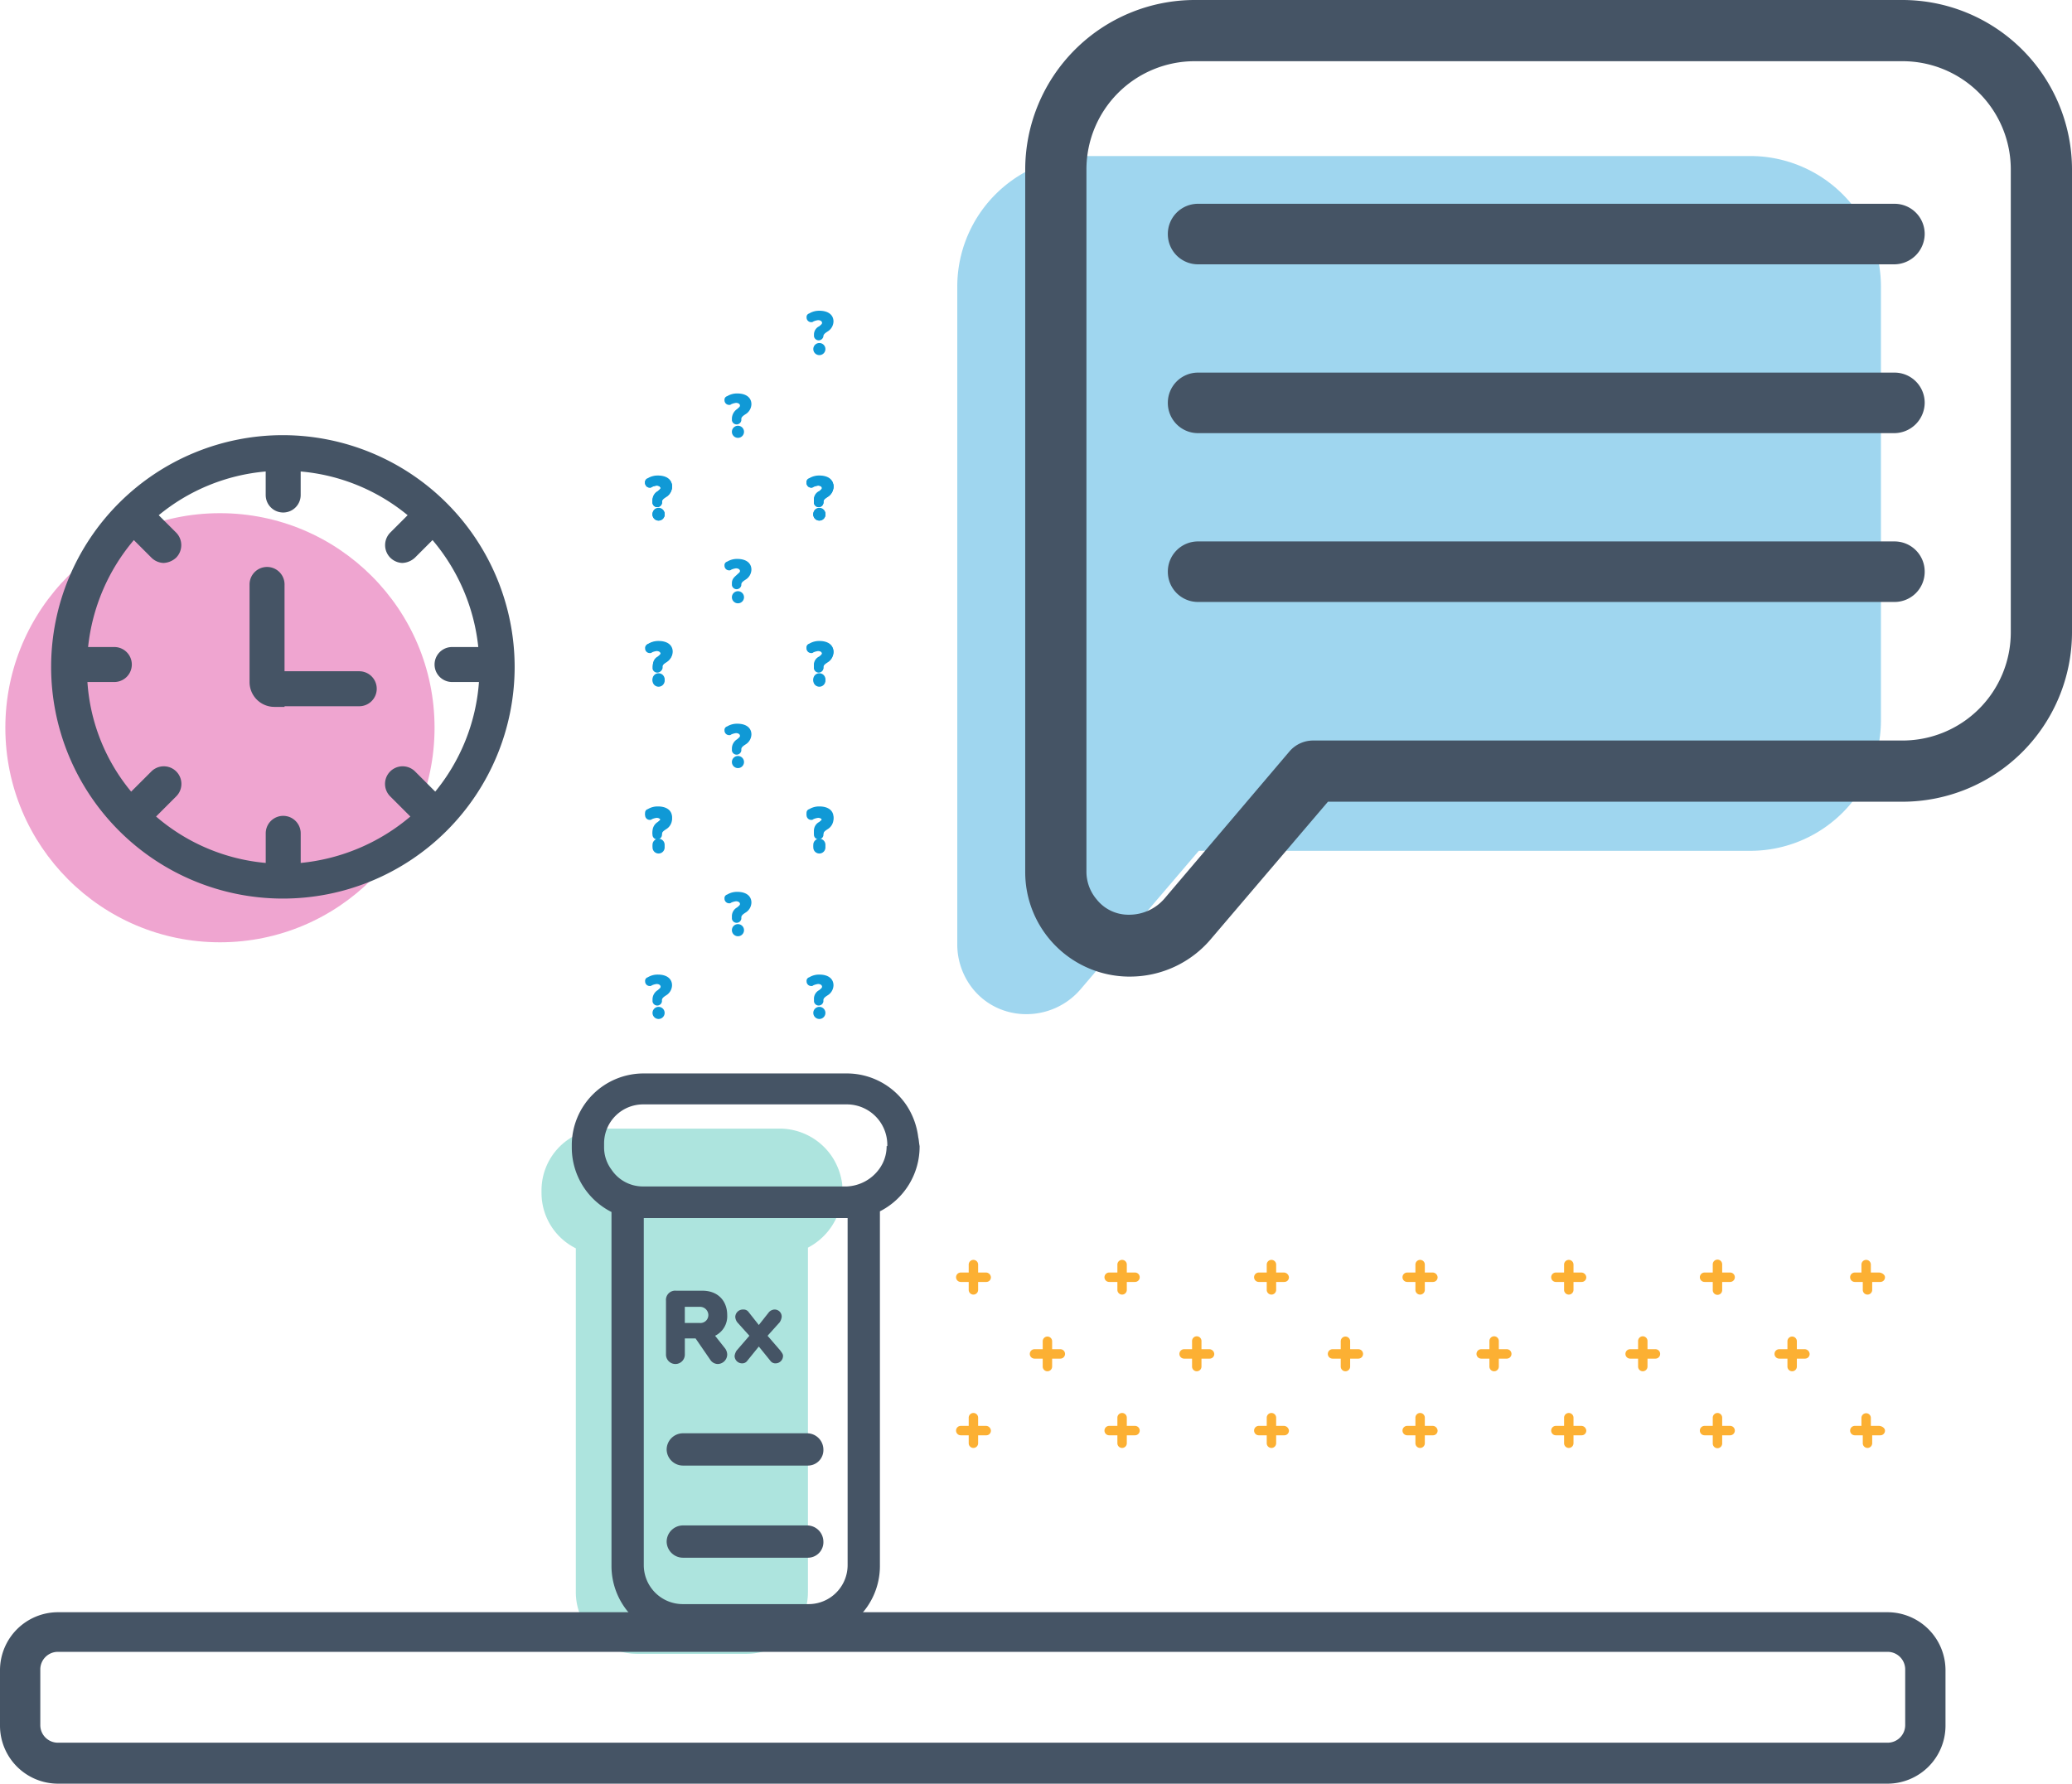 <svg xmlns="http://www.w3.org/2000/svg" viewBox="0 0 584.608 503.37">
  <defs>
    <style>
      .cls-1 {
        fill: #32bcad;
      }

      .cls-1, .cls-3, .cls-6 {
        opacity: 0.4;
      }

      .cls-2, .cls-4 {
        fill: #455465;
      }

      .cls-3 {
        fill: #d72089;
      }

      .cls-4 {
        stroke: #455465;
        stroke-miterlimit: 10;
        stroke-width: 1.5px;
      }

      .cls-5 {
        fill: #1099d6;
      }

      .cls-7 {
        fill: #fcb033;
      }
    </style>
  </defs>
  <g id="Group_1508" data-name="Group 1508" transform="translate(0.05)">
    <path id="Path_2478" data-name="Path 2478" class="cls-1" d="M165.646,185.452v.19a17.945,17.945,0,0,1-9.68,15.754V298.58A17.417,17.417,0,0,1,138.5,316.043h-30.56A17.417,17.417,0,0,1,90.48,298.58V201.586a17.433,17.433,0,0,1-9.68-15.565v-.759A17.417,17.417,0,0,1,98.263,167.8h49.731a17.825,17.825,0,0,1,14.805,7.972,18.326,18.326,0,0,1,2.847,7.782Z" transform="translate(71.939 150.703)"/>
    <path id="Path_2479" data-name="Path 2479" class="cls-2" d="M183.053,177.632a21.058,21.058,0,0,0-3.227-8.921,20.284,20.284,0,0,0-17.083-9.111H105.42A20.253,20.253,0,0,0,85.3,179.72v.949A20.389,20.389,0,0,0,96.5,198.7V298.732a20.253,20.253,0,0,0,20.12,20.12h35.495a20.253,20.253,0,0,0,20.12-20.12V198.511h0a20.459,20.459,0,0,0,11.2-18.222v-.19C183.243,179.151,183.243,178.391,183.053,177.632Zm-19.93,120.72a11.017,11.017,0,0,1-11.009,11.009H116.619a11.017,11.017,0,0,1-11.009-11.009V200.409h57.513ZM174.132,180.1a10.922,10.922,0,0,1-2.088,6.454,11.948,11.948,0,0,1-9.111,4.935H105.42a10.628,10.628,0,0,1-8.921-4.745,10.508,10.508,0,0,1-2.088-6.454v-.949a11.017,11.017,0,0,1,11.009-11.009h57.513a11.422,11.422,0,0,1,11.389,11.389v.38Z" transform="translate(75.98 143.339)"/>
    <path id="Path_2480" data-name="Path 2480" class="cls-2" d="M139.071,222.211H103.955a4.619,4.619,0,0,1-4.555-4.555h0a4.619,4.619,0,0,1,4.555-4.555h35.115a4.619,4.619,0,0,1,4.555,4.555h0A4.384,4.384,0,0,1,139.071,222.211Z" transform="translate(88.644 191.388)"/>
    <path id="Path_2481" data-name="Path 2481" class="cls-2" d="M139.071,235.911H103.955a4.619,4.619,0,0,1-4.555-4.555h0a4.619,4.619,0,0,1,4.555-4.555h35.115a4.619,4.619,0,0,1,4.555,4.555h0A4.384,4.384,0,0,1,139.071,235.911Z" transform="translate(88.644 203.692)"/>
    <g id="Group_1485" data-name="Group 1485" transform="translate(187.854 364.248)">
      <path id="Path_2482" data-name="Path 2482" class="cls-2" d="M113.156,204.617a6.1,6.1,0,0,0,3.417-5.884c0-3.8-2.468-6.833-7.023-6.833h-7.4a2.6,2.6,0,0,0-2.847,2.847v15.185a2.657,2.657,0,0,0,5.315,0v-4.555h3.037l4.176,6.074a2.574,2.574,0,0,0,2.088,1.139,2.715,2.715,0,0,0,2.657-2.657,3.061,3.061,0,0,0-.569-1.708Zm-4.366-3.606h-4.176v-4.555h4.176a2.354,2.354,0,0,1,2.468,2.278A2.247,2.247,0,0,1,108.791,201.011Z" transform="translate(-99.3 -191.9)"/>
      <path id="Path_2483" data-name="Path 2483" class="cls-2" d="M123.166,207.8a2.106,2.106,0,0,1-2.088,2.088,1.726,1.726,0,0,1-1.518-.759l-3.227-3.986-3.227,3.986a1.726,1.726,0,0,1-1.518.759A2.1,2.1,0,0,1,109.5,207.8a3.624,3.624,0,0,1,.569-1.519l3.606-4.176-3.417-3.8a2.829,2.829,0,0,1-.569-1.518,2.154,2.154,0,0,1,2.278-2.088,1.726,1.726,0,0,1,1.519.759l2.847,3.606,2.847-3.606a2.269,2.269,0,0,1,1.519-.759,1.992,1.992,0,0,1,2.088,2.088,3.624,3.624,0,0,1-.569,1.518l-3.417,3.8,3.606,4.176C122.787,206.848,123.166,207.228,123.166,207.8Z" transform="translate(-90.139 -189.385)"/>
    </g>
    <circle id="Ellipse_253" data-name="Ellipse 253" class="cls-3" cx="60.55" cy="60.55" r="60.55" transform="translate(1.459 144.826)"/>
    <g id="Group_1487" data-name="Group 1487" transform="translate(70.361 160)">
      <g id="Group_1486" data-name="Group 1486">
        <path id="Path_2484" data-name="Path 2484" class="cls-2" d="M47.27,123.6H68.149a4.937,4.937,0,1,0,.19-9.87H47.27V89.43a4.937,4.937,0,1,0-9.87-.19v27.523a7.007,7.007,0,0,0,7.023,7.023H47.27Z" transform="translate(-37.4 -84.294)"/>
        <path id="Path_2485" data-name="Path 2485" class="cls-2" d="M37.4,105" transform="translate(-37.4 -65.698)"/>
      </g>
    </g>
    <g id="Group_1488" data-name="Group 1488" transform="translate(14.556 122.808)">
      <path id="Path_2486" data-name="Path 2486" class="cls-2" d="M73.3,64.7a65.39,65.39,0,1,0,65.3,65.485A65.454,65.454,0,0,0,73.3,64.7Zm42.9,100.6-5.694-5.694a4.966,4.966,0,1,0-7.023,7.023l5.694,5.694a56.192,56.192,0,0,1-30.939,13.1v-8.352a4.935,4.935,0,1,0-9.87,0v8.352a54.861,54.861,0,0,1-30.939-13.1l5.694-5.694a4.966,4.966,0,1,0-7.023-7.023L30.4,165.3A54.033,54.033,0,0,1,18.06,134.361h7.592a4.935,4.935,0,1,0,0-9.87h-7.4a55.612,55.612,0,0,1,12.907-30.18l4.935,4.935a5.1,5.1,0,0,0,3.417,1.518,5.553,5.553,0,0,0,3.606-1.518,5.043,5.043,0,0,0,0-7.023L38.18,87.288A54.951,54.951,0,0,1,68.36,74.95v6.643a4.935,4.935,0,0,0,9.87,0V74.95a54.951,54.951,0,0,1,30.18,12.338l-4.935,4.935a5.043,5.043,0,0,0,0,7.023,5.1,5.1,0,0,0,3.417,1.518,5.553,5.553,0,0,0,3.606-1.518l4.935-4.935a55.612,55.612,0,0,1,12.907,30.18h-7.4a4.935,4.935,0,0,0,0,9.87h7.592A55.1,55.1,0,0,1,116.192,165.3Z" transform="translate(-8 -64.7)"/>
    </g>
    <g id="Group_1489" data-name="Group 1489" transform="translate(0.7 455.737)">
      <path id="Path_2487" data-name="Path 2487" class="cls-4" d="M532.551,286.983H16.265A15.635,15.635,0,0,1,.7,271.419V255.664A15.635,15.635,0,0,1,16.265,240.1H532.551a15.635,15.635,0,0,1,15.565,15.565v15.754A15.635,15.635,0,0,1,532.551,286.983ZM16.265,249.78a5.711,5.711,0,0,0-5.694,5.694v15.754a5.711,5.711,0,0,0,5.694,5.694H532.551a5.71,5.71,0,0,0,5.694-5.694V255.475a5.71,5.71,0,0,0-5.694-5.694Z" transform="translate(-0.7 -240.1)"/>
    </g>
    <g id="Group_1490" data-name="Group 1490" transform="translate(227.524 134.386)">
      <path id="Path_2488" data-name="Path 2488" class="cls-5" d="M123.806,75.166c.38-.38.759-.569.759-.949s-.38-.759-1.139-.759a4.828,4.828,0,0,0-1.329.38.7.7,0,0,1-.569.19A1.3,1.3,0,0,1,120.2,72.7a1.041,1.041,0,0,1,.759-1.139,5.357,5.357,0,0,1,2.847-.759c2.468,0,3.986,1.139,3.986,3.037a3.413,3.413,0,0,1-1.708,2.847c-.569.38-1.139.759-1.139,1.329v.38a1.344,1.344,0,0,1-2.657,0v-.569A2.732,2.732,0,0,1,123.806,75.166Zm0,4.745a1.708,1.708,0,1,1-1.708,1.708A1.7,1.7,0,0,1,123.806,79.911Z" transform="translate(-120.2 -70.8)"/>
    </g>
    <g id="Group_1491" data-name="Group 1491" transform="translate(227.524 181.08)">
      <path id="Path_2489" data-name="Path 2489" class="cls-5" d="M123.806,99.766c.38-.38.759-.569.759-.949s-.38-.759-1.139-.759a4.828,4.828,0,0,0-1.329.38.7.7,0,0,1-.569.19A1.3,1.3,0,0,1,120.2,97.3a1.041,1.041,0,0,1,.759-1.139,5.356,5.356,0,0,1,2.847-.759c2.468,0,3.986,1.139,3.986,3.037a3.413,3.413,0,0,1-1.708,2.847c-.569.38-1.139.759-1.139,1.329v.38a1.344,1.344,0,0,1-2.657,0v-.569A2.947,2.947,0,0,1,123.806,99.766Zm0,4.935a1.708,1.708,0,1,1-1.708,1.708A1.7,1.7,0,0,1,123.806,104.7Z" transform="translate(-120.2 -95.4)"/>
    </g>
    <g id="Group_1492" data-name="Group 1492" transform="translate(181.97 134.386)">
      <path id="Path_2490" data-name="Path 2490" class="cls-5" d="M99.806,75.166c.38-.38.759-.569.759-.949s-.38-.759-1.139-.759a4.828,4.828,0,0,0-1.329.38.7.7,0,0,1-.569.19A1.3,1.3,0,0,1,96.2,72.7a1.041,1.041,0,0,1,.759-1.139,5.356,5.356,0,0,1,2.847-.759c2.468,0,3.986,1.139,3.986,3.037a3.413,3.413,0,0,1-1.708,2.847c-.569.38-1.139.759-1.139,1.329v.38a1.344,1.344,0,0,1-2.657,0v-.569A3.069,3.069,0,0,1,99.806,75.166Zm.19,4.745a1.708,1.708,0,1,1-1.708,1.708A1.7,1.7,0,0,1,100,79.911Z" transform="translate(-96.2 -70.8)"/>
    </g>
    <g id="Group_1493" data-name="Group 1493" transform="translate(204.367 157.733)">
      <path id="Path_2491" data-name="Path 2491" class="cls-5" d="M111.606,87.466c.38-.38.759-.569.759-.949s-.38-.759-1.139-.759a4.829,4.829,0,0,0-1.329.38.7.7,0,0,1-.569.19A1.3,1.3,0,0,1,108,85a1.041,1.041,0,0,1,.759-1.139,5.356,5.356,0,0,1,2.847-.759c2.468,0,3.986,1.139,3.986,3.037a3.413,3.413,0,0,1-1.708,2.847c-.569.38-1.139.759-1.139,1.329v.19h0a1.344,1.344,0,0,1-2.657,0v-.569C110.088,88.6,111.037,88.035,111.606,87.466Zm.19,4.745a1.708,1.708,0,1,1-1.708,1.708A1.7,1.7,0,0,1,111.8,92.211Z" transform="translate(-108 -83.1)"/>
    </g>
    <g id="Group_1494" data-name="Group 1494" transform="translate(181.97 181.08)">
      <path id="Path_2492" data-name="Path 2492" class="cls-5" d="M99.806,99.766c.38-.38.759-.569.759-.949s-.38-.759-1.139-.759a4.829,4.829,0,0,0-1.329.38.7.7,0,0,1-.569.19A1.3,1.3,0,0,1,96.2,97.3a1.041,1.041,0,0,1,.759-1.139,5.356,5.356,0,0,1,2.847-.759c2.468,0,3.986,1.139,3.986,3.037a3.413,3.413,0,0,1-1.708,2.847c-.569.38-1.139.759-1.139,1.329v.38a1.344,1.344,0,0,1-2.657,0v-.569A3.365,3.365,0,0,1,99.806,99.766ZM100,104.7a1.708,1.708,0,1,1-1.708,1.708A1.7,1.7,0,0,1,100,104.7Z" transform="translate(-96.2 -95.4)"/>
    </g>
    <g id="Group_1495" data-name="Group 1495" transform="translate(227.524 180.89)">
      <path id="Path_2493" data-name="Path 2493" class="cls-5" d="M123.806,99.666c.38-.38.759-.569.759-.949s-.38-.759-1.139-.759a4.828,4.828,0,0,0-1.329.38.7.7,0,0,1-.569.19A1.3,1.3,0,0,1,120.2,97.2a1.041,1.041,0,0,1,.759-1.139,5.356,5.356,0,0,1,2.847-.759c2.468,0,3.986,1.139,3.986,3.037a3.413,3.413,0,0,1-1.708,2.847c-.569.38-1.139.759-1.139,1.329v.38a1.345,1.345,0,0,1-2.657,0v-.569A2.546,2.546,0,0,1,123.806,99.666Zm0,4.745a1.708,1.708,0,1,1-1.708,1.708A1.7,1.7,0,0,1,123.806,104.411Z" transform="translate(-120.2 -95.3)"/>
    </g>
    <g id="Group_1496" data-name="Group 1496" transform="translate(227.524 227.584)">
      <path id="Path_2494" data-name="Path 2494" class="cls-5" d="M123.806,124.266c.38-.38.759-.569.759-.949s-.38-.759-1.139-.759a4.828,4.828,0,0,0-1.329.38.7.7,0,0,1-.569.19A1.3,1.3,0,0,1,120.2,121.8a1.041,1.041,0,0,1,.759-1.139,5.356,5.356,0,0,1,2.847-.759c2.468,0,3.986,1.139,3.986,3.037a3.413,3.413,0,0,1-1.708,2.847c-.569.38-1.139.759-1.139,1.329v.38a1.345,1.345,0,0,1-2.657,0v-.569A2.732,2.732,0,0,1,123.806,124.266Zm0,4.745a1.708,1.708,0,1,1-1.708,1.708A1.7,1.7,0,0,1,123.806,129.011Z" transform="translate(-120.2 -119.9)"/>
    </g>
    <g id="Group_1497" data-name="Group 1497" transform="translate(182.16 180.89)">
      <path id="Path_2495" data-name="Path 2495" class="cls-5" d="M99.717,99.666c.38-.38.759-.569.759-.949s-.38-.759-1.139-.759a4.829,4.829,0,0,0-1.329.38c.19.19-.19.19-.38.19A1.3,1.3,0,0,1,96.3,97.2a1.041,1.041,0,0,1,.759-1.139,5.356,5.356,0,0,1,2.847-.759c2.468,0,3.986,1.139,3.986,3.037a3.413,3.413,0,0,1-1.708,2.847c-.569.38-1.139.759-1.139,1.329v.38a1.344,1.344,0,0,1-2.657,0v-.569A2.464,2.464,0,0,1,99.717,99.666Zm.19,4.745a1.708,1.708,0,1,1-1.708,1.708A1.7,1.7,0,0,1,99.906,104.411Z" transform="translate(-96.3 -95.3)"/>
    </g>
    <g id="Group_1498" data-name="Group 1498" transform="translate(227.524 87.693)">
      <path id="Path_2496" data-name="Path 2496" class="cls-5" d="M123.806,50.566c.38-.38.759-.569.759-.949s-.38-.759-1.139-.759a4.828,4.828,0,0,0-1.329.38.7.7,0,0,1-.569.19A1.3,1.3,0,0,1,120.2,48.1a1.041,1.041,0,0,1,.759-1.139,5.356,5.356,0,0,1,2.847-.759c2.468,0,3.986,1.139,3.986,3.037a3.413,3.413,0,0,1-1.708,2.847c-.569.38-1.139.759-1.139,1.329v0a1.345,1.345,0,0,1-2.657,0v-.569A2.563,2.563,0,0,1,123.806,50.566Zm0,4.745a1.708,1.708,0,1,1-1.708,1.708A1.7,1.7,0,0,1,123.806,55.311Z" transform="translate(-120.2 -46.2)"/>
    </g>
    <g id="Group_1499" data-name="Group 1499" transform="translate(227.524 134.386)">
      <path id="Path_2497" data-name="Path 2497" class="cls-5" d="M123.806,75.166c.38-.38.759-.569.759-.949s-.38-.759-1.139-.759a4.828,4.828,0,0,0-1.329.38.7.7,0,0,1-.569.19A1.3,1.3,0,0,1,120.2,72.7a1.041,1.041,0,0,1,.759-1.139,5.357,5.357,0,0,1,2.847-.759c2.468,0,3.986,1.139,3.986,3.037a3.413,3.413,0,0,1-1.708,2.847c-.569.38-1.139.759-1.139,1.329v.38a1.344,1.344,0,0,1-2.657,0v-.569A2.946,2.946,0,0,1,123.806,75.166Zm0,4.745a1.708,1.708,0,1,1-1.708,1.708A1.835,1.835,0,0,1,123.806,79.911Z" transform="translate(-120.2 -70.8)"/>
    </g>
    <g id="Group_1500" data-name="Group 1500" transform="translate(204.367 111.04)">
      <path id="Path_2498" data-name="Path 2498" class="cls-5" d="M111.606,62.866c.38-.38.759-.569.759-.949s-.38-.759-1.139-.759a4.829,4.829,0,0,0-1.329.38.7.7,0,0,1-.569.19A1.3,1.3,0,0,1,108,60.4a1.041,1.041,0,0,1,.759-1.139,5.356,5.356,0,0,1,2.847-.759c2.468,0,3.986,1.139,3.986,3.037a3.413,3.413,0,0,1-1.708,2.847c-.569.38-1.139.759-1.139,1.329v.38a1.344,1.344,0,0,1-2.657,0v-.569A3.365,3.365,0,0,1,111.606,62.866Zm.19,4.745a1.708,1.708,0,1,1-1.708,1.708A1.7,1.7,0,0,1,111.8,67.611Z" transform="translate(-108 -58.5)"/>
    </g>
    <g id="Group_1501" data-name="Group 1501" transform="translate(181.97 134.386)">
      <path id="Path_2499" data-name="Path 2499" class="cls-5" d="M99.806,75.166c.38-.38.759-.569.759-.949s-.38-.759-1.139-.759a4.828,4.828,0,0,0-1.329.38.7.7,0,0,1-.569.19A1.3,1.3,0,0,1,96.2,72.7a1.041,1.041,0,0,1,.759-1.139,5.356,5.356,0,0,1,2.847-.759c2.468,0,3.986,1.139,3.986,3.037a3.413,3.413,0,0,1-1.708,2.847c-.569.38-1.139.759-1.139,1.329v.38a1.344,1.344,0,0,1-2.657,0v-.569A3.365,3.365,0,0,1,99.806,75.166Zm.19,4.745a1.708,1.708,0,1,1-1.708,1.708A1.835,1.835,0,0,1,100,79.911Z" transform="translate(-96.2 -70.8)"/>
    </g>
    <g id="Group_1502" data-name="Group 1502" transform="translate(227.524 134.197)">
      <path id="Path_2500" data-name="Path 2500" class="cls-5" d="M123.806,75.066c.38-.38.759-.569.759-.949s-.38-.759-1.139-.759a4.828,4.828,0,0,0-1.329.38.7.7,0,0,1-.569.19A1.3,1.3,0,0,1,120.2,72.6a1.041,1.041,0,0,1,.759-1.139,5.356,5.356,0,0,1,2.847-.759c2.468,0,3.986,1.139,3.986,3.037a3.413,3.413,0,0,1-1.708,2.847c-.569.38-1.139.759-1.139,1.329v.38a1.345,1.345,0,0,1-2.657,0v-.569A2.546,2.546,0,0,1,123.806,75.066Zm0,4.745a1.708,1.708,0,1,1-1.708,1.708A1.7,1.7,0,0,1,123.806,79.811Z" transform="translate(-120.2 -70.7)"/>
    </g>
    <g id="Group_1503" data-name="Group 1503" transform="translate(181.97 134.197)">
      <path id="Path_2501" data-name="Path 2501" class="cls-5" d="M99.806,75.066c.38-.38.759-.569.759-.949s-.38-.759-1.139-.759a4.829,4.829,0,0,0-1.329.38.7.7,0,0,1-.569.19A1.3,1.3,0,0,1,96.2,72.6a1.041,1.041,0,0,1,.759-1.139,5.356,5.356,0,0,1,2.847-.759c2.468,0,3.986,1.139,3.986,3.037a3.413,3.413,0,0,1-1.708,2.847c-.569.38-1.139.759-1.139,1.329v.38a1.344,1.344,0,0,1-2.657,0v-.569A2.819,2.819,0,0,1,99.806,75.066Zm.19,4.745a1.708,1.708,0,1,1-1.708,1.708A1.7,1.7,0,0,1,100,79.811Z" transform="translate(-96.2 -70.7)"/>
    </g>
    <g id="Group_1504" data-name="Group 1504" transform="translate(204.367 204.237)">
      <path id="Path_2502" data-name="Path 2502" class="cls-5" d="M111.606,111.966c.38-.38.759-.569.759-.949s-.38-.759-1.139-.759a4.829,4.829,0,0,0-1.329.38.7.7,0,0,1-.569.19A1.3,1.3,0,0,1,108,109.5a1.041,1.041,0,0,1,.759-1.139,5.357,5.357,0,0,1,2.847-.759c2.468,0,3.986,1.139,3.986,3.037a3.413,3.413,0,0,1-1.708,2.847c-.569.38-1.139.759-1.139,1.329v.38a1.344,1.344,0,0,1-2.657,0v-.569A3.069,3.069,0,0,1,111.606,111.966Zm.19,4.745a1.708,1.708,0,1,1-1.708,1.708A1.7,1.7,0,0,1,111.8,116.711Z" transform="translate(-108 -107.6)"/>
    </g>
    <g id="Group_1505" data-name="Group 1505" transform="translate(181.97 227.584)">
      <path id="Path_2503" data-name="Path 2503" class="cls-5" d="M99.806,124.266c.38-.38.759-.569.759-.949s-.38-.759-1.139-.759a4.829,4.829,0,0,0-1.329.38.7.7,0,0,1-.569.19A1.3,1.3,0,0,1,96.2,121.8a1.041,1.041,0,0,1,.759-1.139,5.356,5.356,0,0,1,2.847-.759c2.468,0,3.986,1.139,3.986,3.037a3.413,3.413,0,0,1-1.708,2.847c-.569.38-1.139.759-1.139,1.329v.38a1.344,1.344,0,0,1-2.657,0v-.569A3.069,3.069,0,0,1,99.806,124.266Zm.19,4.745a1.708,1.708,0,1,1-1.708,1.708A1.7,1.7,0,0,1,100,129.011Z" transform="translate(-96.2 -119.9)"/>
    </g>
    <g id="Group_1506" data-name="Group 1506" transform="translate(227.524 228.153)">
      <path id="Path_2504" data-name="Path 2504" class="cls-5" d="M123.806,124.566c.38-.38.759-.569.759-.949s-.38-.759-1.139-.759a4.828,4.828,0,0,0-1.329.38.7.7,0,0,1-.569.19A1.3,1.3,0,0,1,120.2,122.1a1.041,1.041,0,0,1,.759-1.139,5.356,5.356,0,0,1,2.847-.759c2.468,0,3.986,1.139,3.986,3.037a3.413,3.413,0,0,1-1.708,2.847c-.569.38-1.139.759-1.139,1.329v.38a1.345,1.345,0,0,1-2.657,0v-.569A2.947,2.947,0,0,1,123.806,124.566Zm0,4.935a1.708,1.708,0,1,1-1.708,1.708A1.7,1.7,0,0,1,123.806,129.5Z" transform="translate(-120.2 -120.2)"/>
    </g>
    <g id="Group_1507" data-name="Group 1507" transform="translate(227.524 275.037)">
      <path id="Path_2505" data-name="Path 2505" class="cls-5" d="M123.806,149.266c.38-.38.759-.569.759-.949s-.38-.759-1.139-.759a4.83,4.83,0,0,0-1.329.38.7.7,0,0,1-.569.19A1.3,1.3,0,0,1,120.2,146.8a1.041,1.041,0,0,1,.759-1.139,5.356,5.356,0,0,1,2.847-.759c2.468,0,3.986,1.139,3.986,3.037a3.413,3.413,0,0,1-1.708,2.847c-.569.38-1.139.759-1.139,1.329v.38a1.344,1.344,0,0,1-2.657,0v-.569A2.732,2.732,0,0,1,123.806,149.266Zm0,4.745a1.708,1.708,0,1,1-1.708,1.708A1.7,1.7,0,0,1,123.806,154.011Z" transform="translate(-120.2 -144.9)"/>
    </g>
    <g id="Group_1508-2" data-name="Group 1508" transform="translate(181.97 228.153)">
      <path id="Path_2506" data-name="Path 2506" class="cls-5" d="M99.806,124.566c.38-.38.759-.569.759-.949s-.38-.759-1.139-.759a4.829,4.829,0,0,0-1.329.38.7.7,0,0,1-.569.19A1.3,1.3,0,0,1,96.2,122.1a1.041,1.041,0,0,1,.759-1.139,5.356,5.356,0,0,1,2.847-.759c2.468,0,3.986,1.139,3.986,3.037a3.413,3.413,0,0,1-1.708,2.847c-.569.38-1.139.759-1.139,1.329v.38a1.344,1.344,0,0,1-2.657,0v-.569A3.365,3.365,0,0,1,99.806,124.566ZM100,129.5a1.708,1.708,0,1,1-1.708,1.708A1.7,1.7,0,0,1,100,129.5Z" transform="translate(-96.2 -120.2)"/>
    </g>
    <g id="Group_1509" data-name="Group 1509" transform="translate(204.367 251.69)">
      <path id="Path_2507" data-name="Path 2507" class="cls-5" d="M111.606,136.966c.38-.38.759-.569.759-.949s-.38-.759-1.139-.759a4.828,4.828,0,0,0-1.329.38.7.7,0,0,1-.569.19A1.3,1.3,0,0,1,108,134.5a1.041,1.041,0,0,1,.759-1.139,5.356,5.356,0,0,1,2.847-.759c2.468,0,3.986,1.139,3.986,3.037a3.413,3.413,0,0,1-1.708,2.847c-.569.38-1.139.759-1.139,1.329v.38a1.344,1.344,0,0,1-2.657,0v-.569A2.819,2.819,0,0,1,111.606,136.966Zm.19,4.745a1.708,1.708,0,1,1-1.708,1.708A1.7,1.7,0,0,1,111.8,141.711Z" transform="translate(-108 -132.6)"/>
    </g>
    <g id="Group_1510" data-name="Group 1510" transform="translate(181.97 275.037)">
      <path id="Path_2508" data-name="Path 2508" class="cls-5" d="M99.806,149.266c.38-.38.759-.569.759-.949s-.38-.759-1.139-.759a4.83,4.83,0,0,0-1.329.38.7.7,0,0,1-.569.19A1.3,1.3,0,0,1,96.2,146.8a1.041,1.041,0,0,1,.759-1.139,5.356,5.356,0,0,1,2.847-.759c2.468,0,3.986,1.139,3.986,3.037a3.413,3.413,0,0,1-1.708,2.847c-.569.38-1.139.759-1.139,1.329v.38a1.344,1.344,0,0,1-2.657,0v-.569A3.069,3.069,0,0,1,99.806,149.266Zm.19,4.745a1.708,1.708,0,1,1-1.708,1.708A1.7,1.7,0,0,1,100,154.011Z" transform="translate(-96.2 -144.9)"/>
    </g>
    <g id="Group_1511" data-name="Group 1511" class="cls-6" transform="translate(270.042 44.036)">
      <path id="Path_2509" data-name="Path 2509" class="cls-5" d="M403.211,60.023V182.452a36.858,36.858,0,0,1-36.823,36.823H210.742l-33.217,38.911c-7.972,9.491-22.777,9.68-30.56,0a20.043,20.043,0,0,1-4.366-12.528V60.023A36.858,36.858,0,0,1,179.423,23.2H366.387A36.858,36.858,0,0,1,403.211,60.023Z" transform="translate(-142.6 -23.2)"/>
    </g>
    <path id="Path_2510" data-name="Path 2510" class="cls-2" d="M378.9,72.483H182.441a8.506,8.506,0,0,1-8.542-8.542h0a8.506,8.506,0,0,1,8.542-8.542H378.9a8.506,8.506,0,0,1,8.542,8.542h0A8.628,8.628,0,0,1,378.9,72.483Z" transform="translate(155.553 49.755)"/>
    <path id="Path_2511" data-name="Path 2511" class="cls-2" d="M378.9,47.383H182.441a8.506,8.506,0,0,1-8.542-8.542h0a8.506,8.506,0,0,1,8.542-8.542H378.9a8.506,8.506,0,0,1,8.542,8.542h0A8.628,8.628,0,0,1,378.9,47.383Z" transform="translate(155.553 27.213)"/>
    <path id="Path_2512" data-name="Path 2512" class="cls-2" d="M378.9,97.583H182.441a8.506,8.506,0,0,1-8.542-8.542h0a8.506,8.506,0,0,1,8.542-8.542H378.9a8.506,8.506,0,0,1,8.542,8.542h0A8.506,8.506,0,0,1,378.9,97.583Z" transform="translate(155.553 72.298)"/>
    <g id="Group_1513" data-name="Group 1513" transform="translate(289.213)">
      <g id="Group_1512" data-name="Group 1512">
        <path id="Path_2513" data-name="Path 2513" class="cls-2" d="M182.121,275.606h-.38A29.458,29.458,0,0,1,152.7,246V47.832A47.875,47.875,0,0,1,200.532,0H400.214a47.875,47.875,0,0,1,47.832,47.832v130.59a47.875,47.875,0,0,1-47.832,47.832h-162.1l-32.837,38.532A29.905,29.905,0,0,1,182.121,275.606ZM200.532,17.273a30.54,30.54,0,0,0-30.56,30.56V245.806a12.075,12.075,0,0,0,2.847,7.972,11.418,11.418,0,0,0,9.111,4.366h.19a13.126,13.126,0,0,0,9.87-4.555l35.3-41.569a8.783,8.783,0,0,1,6.643-3.037H400.214a30.54,30.54,0,0,0,30.56-30.56V47.832a30.54,30.54,0,0,0-30.56-30.56Z" transform="translate(-152.7)"/>
      </g>
    </g>
    <path id="Path_2514" data-name="Path 2514" class="cls-7" d="M173.041,190.906h-2.278v-2.278a1.329,1.329,0,0,0-2.657,0v2.278h-2.278a1.329,1.329,0,1,0,0,2.657h2.278v2.278a1.329,1.329,0,0,0,2.657,0v-2.278h2.278a1.329,1.329,0,1,0,0-2.657Z" transform="translate(147.111 168.216)"/>
    <path id="Path_2515" data-name="Path 2515" class="cls-7" d="M195.052,190.906h-2.088v-2.278a1.329,1.329,0,0,0-2.657,0v2.278h-2.278a1.329,1.329,0,0,0,0,2.657h2.278v2.278a1.329,1.329,0,0,0,2.657,0v-2.278h2.278a1.3,1.3,0,0,0,1.329-1.329A1.467,1.467,0,0,0,195.052,190.906Z" transform="translate(167.049 168.216)"/>
    <path id="Path_2516" data-name="Path 2516" class="cls-7" d="M217.341,190.906h-2.278v-2.278a1.329,1.329,0,0,0-2.657,0v2.278h-2.278a1.329,1.329,0,1,0,0,2.657h2.278v2.278a1.329,1.329,0,0,0,2.657,0v-2.278h2.278a1.3,1.3,0,0,0,1.329-1.329A1.426,1.426,0,0,0,217.341,190.906Z" transform="translate(186.897 168.216)"/>
    <path id="Path_2517" data-name="Path 2517" class="cls-7" d="M239.441,190.906h-2.278v-2.278a1.329,1.329,0,0,0-2.657,0v2.278h-2.278a1.329,1.329,0,1,0,0,2.657h2.278v2.278a1.329,1.329,0,0,0,2.657,0v-2.278h2.278a1.3,1.3,0,0,0,1.329-1.329A1.426,1.426,0,0,0,239.441,190.906Z" transform="translate(206.746 168.216)"/>
    <path id="Path_2518" data-name="Path 2518" class="cls-7" d="M261.542,190.906h-2.278v-2.278a1.329,1.329,0,1,0-2.657,0v2.278h-2.278a1.329,1.329,0,1,0,0,2.657h2.278v2.278a1.329,1.329,0,1,0,2.657,0v-2.278h2.278a1.329,1.329,0,0,0,0-2.657Z" transform="translate(226.594 168.216)"/>
    <path id="Path_2519" data-name="Path 2519" class="cls-7" d="M283.462,190.906h-2.278v-2.278a1.329,1.329,0,0,0-2.657,0v2.278h-1.9a1.329,1.329,0,0,0,0,2.657h2.278v2.278a1.329,1.329,0,0,0,2.657,0v-2.278h2.278a1.3,1.3,0,0,0,1.329-1.329C285.17,191.476,284.221,190.906,283.462,190.906Z" transform="translate(246.622 168.216)"/>
    <path id="Path_2520" data-name="Path 2520" class="cls-7" d="M173.041,213.706h-2.278v-2.278a1.329,1.329,0,1,0-2.657,0v2.278h-2.278a1.329,1.329,0,1,0,0,2.657h2.278v2.278a1.329,1.329,0,0,0,2.657,0v-2.278h2.278a1.329,1.329,0,1,0,0-2.657Z" transform="translate(147.111 188.694)"/>
    <path id="Path_2521" data-name="Path 2521" class="cls-7" d="M195.052,213.706h-2.088v-2.278a1.329,1.329,0,1,0-2.657,0v2.278h-2.278a1.329,1.329,0,0,0,0,2.657h2.278v2.278a1.329,1.329,0,0,0,2.657,0v-2.278h2.278a1.3,1.3,0,0,0,1.329-1.329A1.467,1.467,0,0,0,195.052,213.706Z" transform="translate(167.049 188.694)"/>
    <path id="Path_2522" data-name="Path 2522" class="cls-7" d="M217.341,213.706h-2.278v-2.278a1.329,1.329,0,1,0-2.657,0v2.278h-2.278a1.329,1.329,0,1,0,0,2.657h2.278v2.278a1.329,1.329,0,0,0,2.657,0v-2.278h2.278a1.3,1.3,0,0,0,1.329-1.329A1.426,1.426,0,0,0,217.341,213.706Z" transform="translate(186.897 188.694)"/>
    <path id="Path_2523" data-name="Path 2523" class="cls-7" d="M239.441,213.706h-2.278v-2.278a1.329,1.329,0,1,0-2.657,0v2.278h-2.278a1.329,1.329,0,1,0,0,2.657h2.278v2.278a1.329,1.329,0,0,0,2.657,0v-2.278h2.278a1.3,1.3,0,0,0,1.329-1.329A1.426,1.426,0,0,0,239.441,213.706Z" transform="translate(206.746 188.694)"/>
    <path id="Path_2524" data-name="Path 2524" class="cls-7" d="M261.542,213.706h-2.278v-2.278a1.329,1.329,0,1,0-2.657,0v2.278h-2.278a1.329,1.329,0,1,0,0,2.657h2.278v2.278a1.329,1.329,0,1,0,2.657,0v-2.278h2.278a1.329,1.329,0,0,0,0-2.657Z" transform="translate(226.594 188.694)"/>
    <path id="Path_2525" data-name="Path 2525" class="cls-7" d="M283.462,213.706h-2.278v-2.278a1.329,1.329,0,0,0-2.657,0v2.278h-1.9a1.329,1.329,0,0,0,0,2.657h2.278v2.278a1.329,1.329,0,0,0,2.657,0v-2.278h2.278a1.3,1.3,0,0,0,1.329-1.329C285.17,214.276,284.221,213.706,283.462,213.706Z" transform="translate(246.622 188.694)"/>
    <path id="Path_2526" data-name="Path 2526" class="cls-7" d="M184.141,202.306h-2.278v-2.278a1.329,1.329,0,1,0-2.657,0v2.278h-2.278a1.329,1.329,0,0,0,0,2.657h2.278v2.278a1.329,1.329,0,0,0,2.657,0v-2.278h2.278a1.3,1.3,0,0,0,1.329-1.329A1.426,1.426,0,0,0,184.141,202.306Z" transform="translate(157.08 178.455)"/>
    <path id="Path_2527" data-name="Path 2527" class="cls-7" d="M150.941,190.906h-2.278v-2.278a1.329,1.329,0,0,0-2.657,0v2.278h-2.278a1.329,1.329,0,0,0,0,2.657h2.278v2.278a1.329,1.329,0,0,0,2.657,0v-2.278h2.278a1.3,1.3,0,0,0,1.329-1.329A1.426,1.426,0,0,0,150.941,190.906Z" transform="translate(127.263 168.216)"/>
    <path id="Path_2528" data-name="Path 2528" class="cls-7" d="M150.941,213.706h-2.278v-2.278a1.329,1.329,0,1,0-2.657,0v2.278h-2.278a1.329,1.329,0,0,0,0,2.657h2.278v2.278a1.329,1.329,0,0,0,2.657,0v-2.278h2.278a1.3,1.3,0,0,0,1.329-1.329A1.426,1.426,0,0,0,150.941,213.706Z" transform="translate(127.263 188.694)"/>
    <path id="Path_2529" data-name="Path 2529" class="cls-7" d="M161.941,202.306h-2.278v-2.278a1.329,1.329,0,0,0-2.657,0v2.278h-2.278a1.329,1.329,0,1,0,0,2.657h2.278v2.278a1.329,1.329,0,0,0,2.657,0v-2.278h2.278a1.329,1.329,0,1,0,0-2.657Z" transform="translate(137.142 178.455)"/>
    <path id="Path_2530" data-name="Path 2530" class="cls-7" d="M206.241,202.306h-2.278v-2.278a1.329,1.329,0,0,0-2.657,0v2.278h-2.278a1.329,1.329,0,1,0,0,2.657h2.278v2.278a1.329,1.329,0,0,0,2.657,0v-2.278h2.278a1.329,1.329,0,1,0,0-2.657Z" transform="translate(176.928 178.455)"/>
    <path id="Path_2531" data-name="Path 2531" class="cls-7" d="M228.341,202.306h-2.278v-2.278a1.329,1.329,0,1,0-2.657,0v2.278h-2.278a1.329,1.329,0,1,0,0,2.657h2.278v2.278a1.329,1.329,0,0,0,2.657,0v-2.278h2.278a1.329,1.329,0,0,0,0-2.657Z" transform="translate(196.777 178.455)"/>
    <path id="Path_2532" data-name="Path 2532" class="cls-7" d="M250.441,202.306h-2.278v-2.278a1.329,1.329,0,1,0-2.657,0v2.278h-2.278a1.329,1.329,0,0,0,0,2.657h2.278v2.278a1.329,1.329,0,0,0,2.657,0v-2.278h2.278a1.329,1.329,0,0,0,0-2.657Z" transform="translate(216.625 178.455)"/>
    <path id="Path_2533" data-name="Path 2533" class="cls-7" d="M272.642,202.306h-2.278v-2.278a1.329,1.329,0,0,0-2.657,0v2.278h-2.278a1.329,1.329,0,1,0,0,2.657h2.278v2.278a1.329,1.329,0,0,0,2.657,0v-2.278h2.278a1.3,1.3,0,0,0,1.329-1.329A1.426,1.426,0,0,0,272.642,202.306Z" transform="translate(236.563 178.455)"/>
  </g>
</svg>
